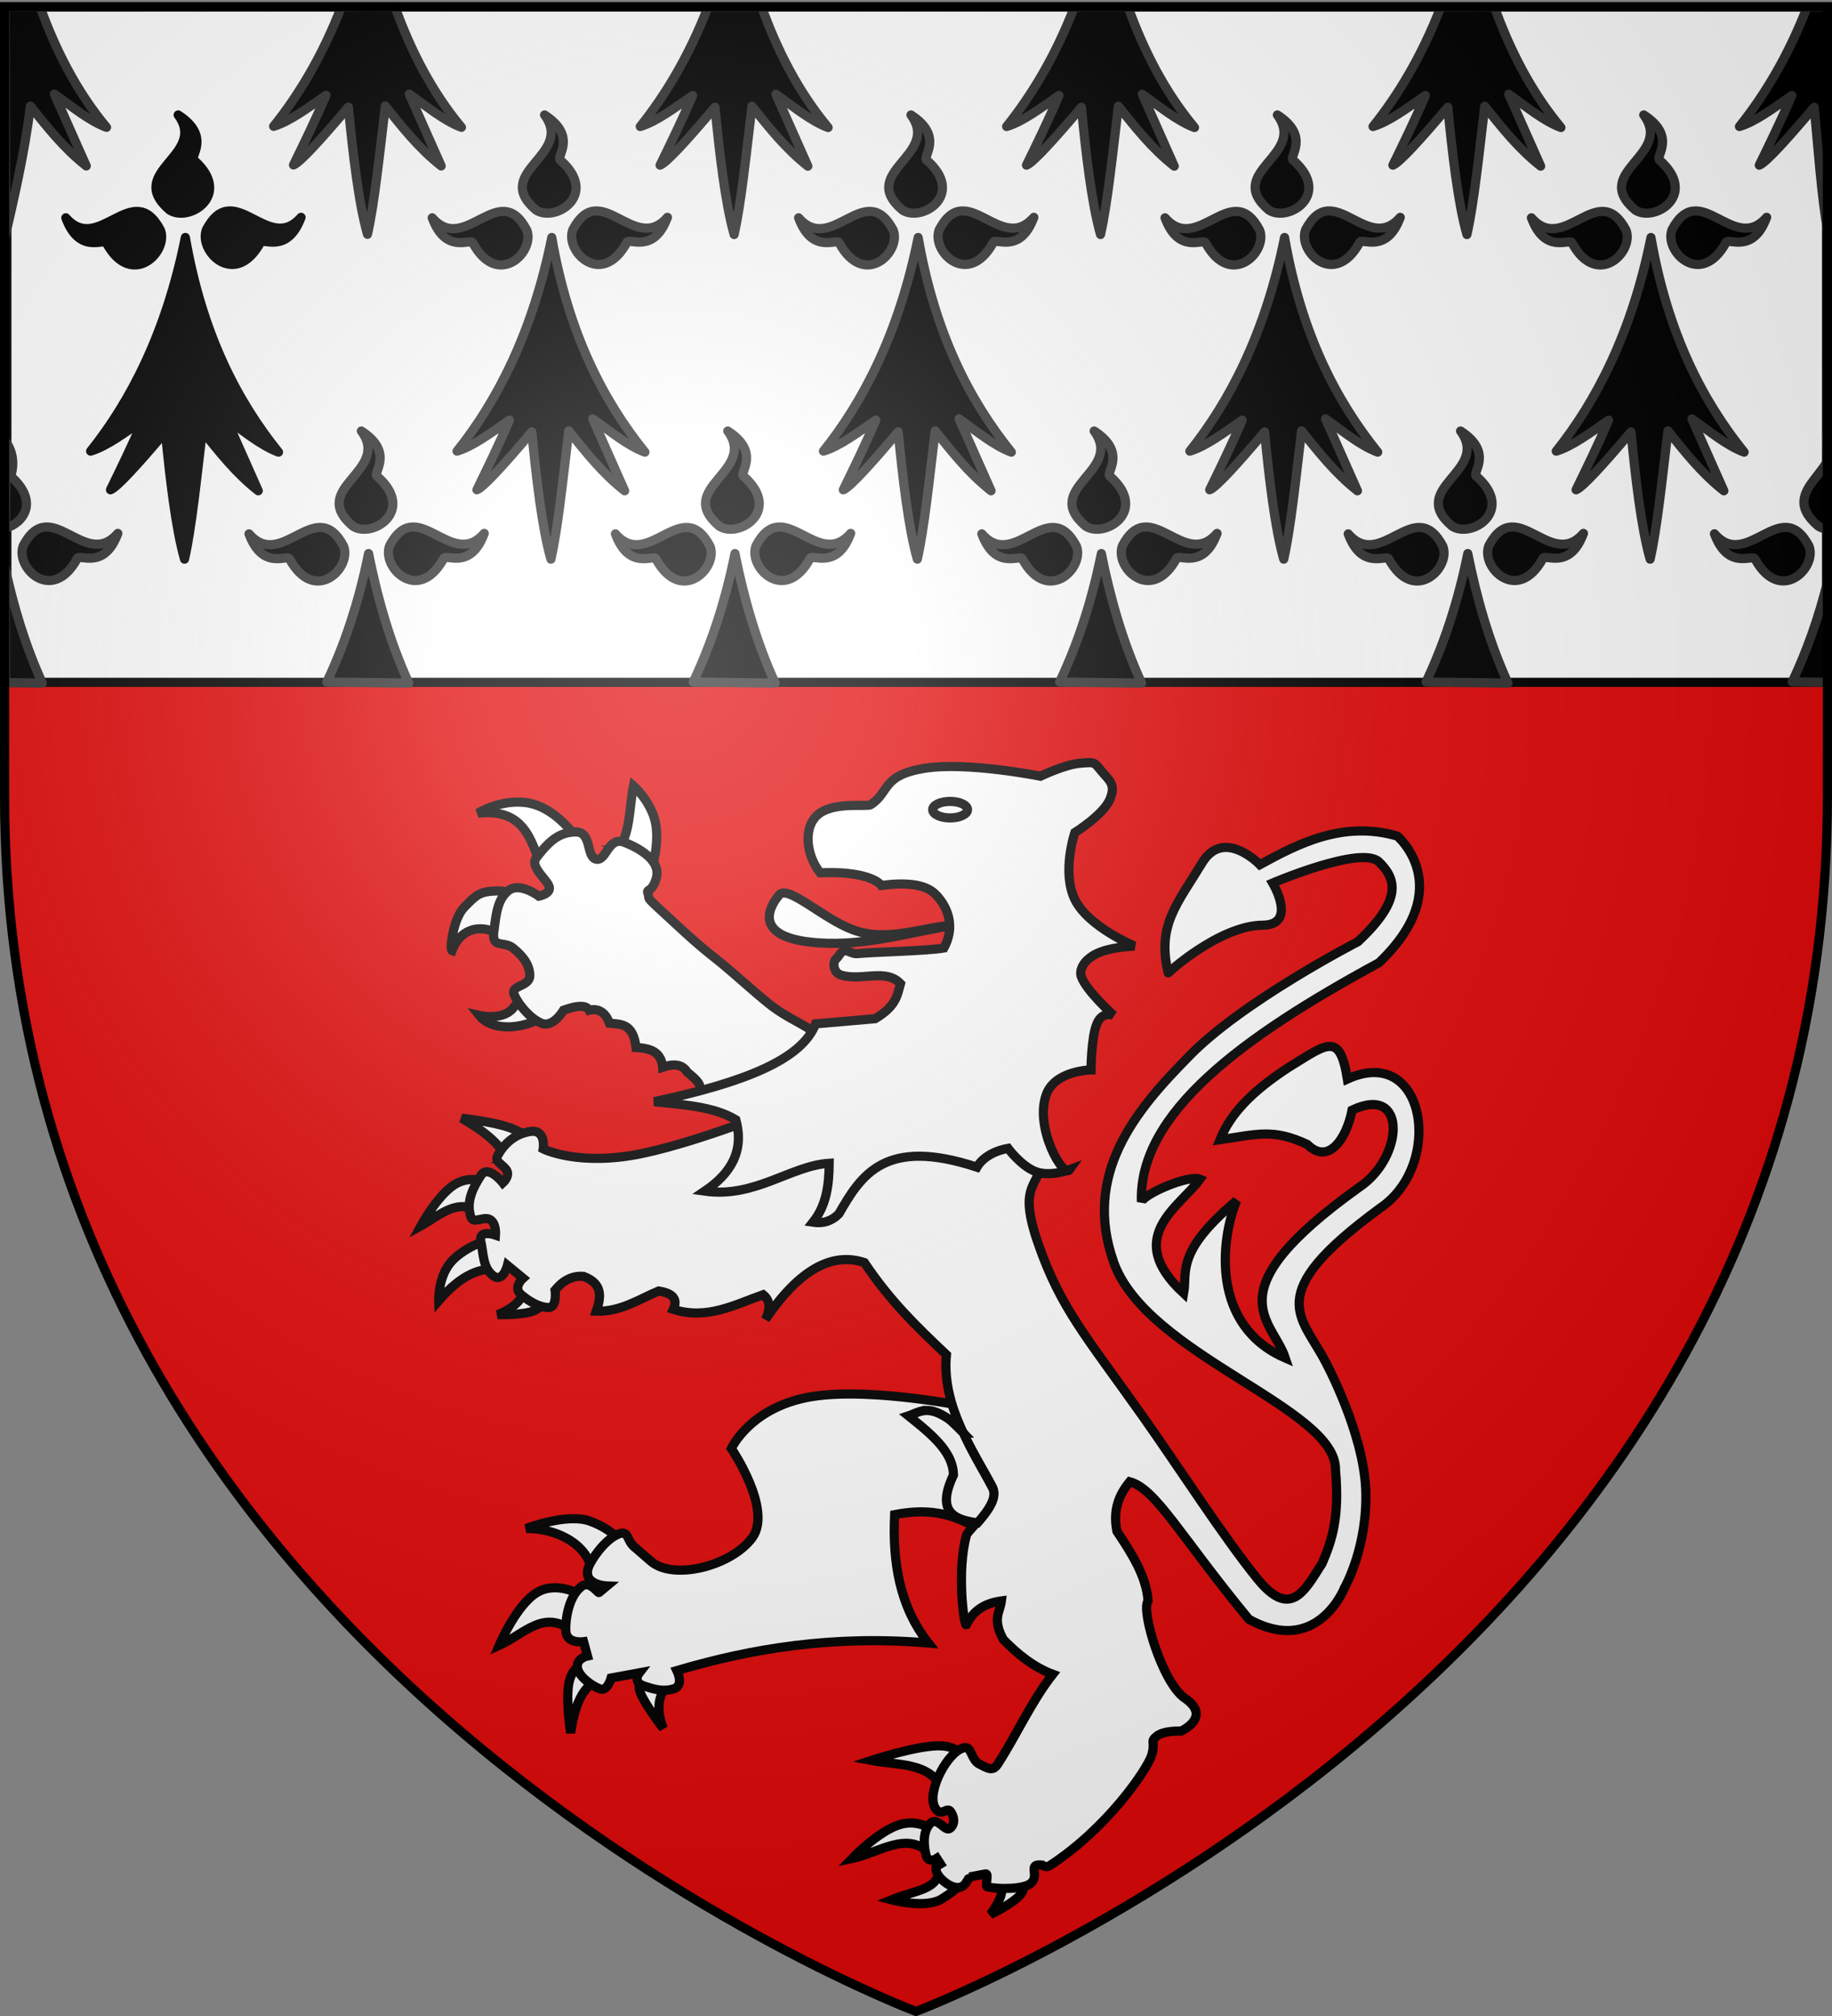 <svg xmlns="http://www.w3.org/2000/svg" xmlns:xlink="http://www.w3.org/1999/xlink" width="600" height="660" version="1.0"><rect width="100%" height="100%" fill="#808080" stroke="none"/><defs><linearGradient id="a"><stop offset="0" style="stop-color:white;stop-opacity:.314"/><stop offset=".19" style="stop-color:white;stop-opacity:.251"/><stop offset=".6" style="stop-color:#6b6b6b;stop-opacity:.125"/><stop offset="1" style="stop-color:black;stop-opacity:.125"/></linearGradient><linearGradient id="b"><stop offset="0" style="stop-color:#fff;stop-opacity:1"/><stop offset="1" style="stop-color:#fff;stop-opacity:1"/></linearGradient><linearGradient xlink:href="#b" id="c" x1="3.506" x2="442.548" y1="272.362" y2="272.362" gradientTransform="matrix(.207 0 0 .207 -223.144 179.105)" gradientUnits="userSpaceOnUse"/><radialGradient xlink:href="#a" id="d" cx="221.445" cy="226.331" r="300" fx="221.445" fy="226.331" gradientTransform="matrix(1.353 0 0 1.349 -77.63 -85.747)" gradientUnits="userSpaceOnUse"/></defs><g style="opacity:1;display:inline"><path d="M300 658.5s298.5-112.32 298.5-397.772V2.176H1.5v258.552C1.5 546.18 300 658.5 300 658.5z" style="fill:#e20909;fill-opacity:1;fill-rule:evenodd;stroke:none;stroke-width:1px;stroke-linecap:butt;stroke-linejoin:miter;stroke-opacity:1"/><path d="M2.245 2.278V223.39h595.99V2.278H2.245z" style="opacity:1;fill:#fff;fill-opacity:1;fill-rule:evenodd;stroke:#000;stroke-width:3;stroke-linecap:butt;stroke-linejoin:round;stroke-miterlimit:4;stroke-dasharray:none;stroke-opacity:1;display:inline"/></g><g style="fill:#000;fill-opacity:1;stroke:#313131;stroke-width:6.67;stroke-miterlimit:4;stroke-dasharray:none;stroke-opacity:1;display:inline"><g style="fill:#000;fill-opacity:1;stroke:#313131;stroke-width:6.67;stroke-miterlimit:4;stroke-dasharray:none;stroke-opacity:1"><path d="M377.128 135.622c-14.101 70.111-40.388 119.752-68.944 155.439 11.87-3.562 25.215-13.69 38.117-22.55-7.89 18.385-15.78 34.445-23.671 50.668 4.71-1.748 19.66-18.122 39.965-42.146 3.183 33.027 7.487 70.222 13.917 92.616 5.119-22.358 8.906-59.364 12.969-93.342 12.24 15.194 24.13 30.565 40.692 43.598l-23.253-52.318c12.007 8.398 25.275 19.515 38.007 24.2-30.189-37.467-55.61-86.046-67.799-156.165zM319.723 139.698c-1.296-4.078-19.538 8.975-29.595-18.388 23.992 27.584 48.78-29.041 68.834 8.941 6.189 15.671-20.922 42.86-39.239 9.447z" style="fill:#000;fill-opacity:1;fill-rule:evenodd;stroke:#313131;stroke-width:6.67;stroke-linecap:round;stroke-linejoin:round;stroke-miterlimit:4;stroke-dasharray:none;stroke-opacity:1" transform="matrix(.45 0 0 .45 131.002 16.716)"/><path d="M431.716 139.348c1.296-4.078 19.537 8.975 29.595-18.387-23.992 27.584-48.78-29.042-68.834 8.94-6.189 15.671 20.922 42.861 39.239 9.447zM383.382 79.375c-3.697-2.154 13.021-17.11-11.488-32.894 21.686 29.431-38.984 41.27-6.29 69.127 13.943 9.458 46.392-11.069 17.778-36.233z" style="fill:#000;fill-opacity:1;fill-rule:evenodd;stroke:#313131;stroke-width:6.67;stroke-linecap:round;stroke-linejoin:round;stroke-miterlimit:4;stroke-dasharray:none;stroke-opacity:1;display:inline" transform="matrix(.45 0 0 .45 131.002 16.716)"/></g></g><g style="fill:#000;fill-opacity:1;stroke:#313131;stroke-width:6.67;stroke-linejoin:round;stroke-miterlimit:4;stroke-dasharray:none;stroke-opacity:1;display:inline"><g style="fill:#000;fill-opacity:1;stroke:#313131;stroke-width:6.67;stroke-linejoin:round;stroke-miterlimit:4;stroke-dasharray:none;stroke-opacity:1"><path d="M377.128 135.622c-14.101 70.111-40.388 119.752-68.944 155.439 11.87-3.562 25.215-13.69 38.117-22.55-7.89 18.385-15.78 34.445-23.671 50.668 4.71-1.748 19.66-18.122 39.965-42.146 3.183 33.027 7.487 70.222 13.917 92.616 5.119-22.358 8.906-59.364 12.969-93.342 12.24 15.194 24.13 30.565 40.692 43.598l-23.253-52.318c12.007 8.398 25.275 19.515 38.007 24.2-30.189-37.467-55.61-86.046-67.799-156.165zM319.723 139.698c-1.296-4.078-19.538 8.975-29.595-18.388 23.992 27.584 48.78-29.041 68.834 8.941 6.189 15.671-20.922 42.86-39.239 9.447z" style="fill:#000;fill-opacity:1;fill-rule:evenodd;stroke:#313131;stroke-width:6.67;stroke-linecap:round;stroke-linejoin:round;stroke-miterlimit:4;stroke-dasharray:none;stroke-opacity:1" transform="matrix(.45 0 0 .45 11.002 16.717)"/><path d="M431.716 139.348c1.296-4.078 19.537 8.975 29.595-18.387-23.992 27.584-48.78-29.042-68.834 8.94-6.189 15.671 20.922 42.861 39.239 9.447zM383.382 79.375c-3.697-2.154 13.021-17.11-11.488-32.894 21.686 29.431-38.984 41.27-6.29 69.127 13.943 9.458 46.392-11.069 17.778-36.233z" style="fill:#000;fill-opacity:1;fill-rule:evenodd;stroke:#313131;stroke-width:6.67;stroke-linecap:round;stroke-linejoin:round;stroke-miterlimit:4;stroke-dasharray:none;stroke-opacity:1;display:inline" transform="matrix(.45 0 0 .45 11.002 16.717)"/></g></g><g style="display:inline"><g style="fill:#000;fill-opacity:1"><path d="M377.128 135.622c-14.101 70.111-40.388 119.752-68.944 155.439 11.87-3.562 25.215-13.69 38.117-22.55-7.89 18.385-15.78 34.445-23.671 50.668 4.71-1.748 19.66-18.122 39.965-42.146 3.183 33.027 7.487 70.222 13.917 92.616 5.119-22.358 8.906-59.364 12.969-93.342 12.24 15.194 24.13 30.565 40.692 43.598l-23.253-52.318c12.007 8.398 25.275 19.515 38.007 24.2-30.189-37.467-55.61-86.046-67.799-156.165zM319.723 139.698c-1.296-4.078-19.538 8.975-29.595-18.388 23.992 27.584 48.78-29.041 68.834 8.941 6.189 15.671-20.922 42.86-39.239 9.447z" style="fill:#000;fill-opacity:1;fill-rule:evenodd;stroke:#000;stroke-width:6.67;stroke-linecap:round;stroke-linejoin:round;stroke-miterlimit:4;stroke-dasharray:none;stroke-opacity:1" transform="matrix(.45 0 0 .45 -108.998 16.717)"/><path d="M431.716 139.348c1.296-4.078 19.537 8.975 29.595-18.387-23.992 27.584-48.78-29.042-68.834 8.94-6.189 15.671 20.922 42.861 39.239 9.447zM383.382 79.375c-3.697-2.154 13.021-17.11-11.488-32.894 21.686 29.431-38.984 41.27-6.29 69.127 13.943 9.458 46.392-11.069 17.778-36.233z" style="fill:#000;fill-opacity:1;fill-rule:evenodd;stroke:#000;stroke-width:6.67;stroke-linecap:round;stroke-linejoin:round;stroke-miterlimit:4;stroke-dasharray:none;stroke-opacity:1;display:inline" transform="matrix(.45 0 0 .45 -108.998 16.717)"/></g></g><g style="fill:#000;fill-opacity:1;stroke:#313131;stroke-width:6.67;stroke-miterlimit:4;stroke-dasharray:none;stroke-opacity:1;display:inline"><g style="fill:#000;fill-opacity:1;stroke:#313131;stroke-width:6.67;stroke-miterlimit:4;stroke-dasharray:none;stroke-opacity:1"><path d="M377.128 135.622c-14.101 70.111-40.388 119.752-68.944 155.439 11.87-3.562 25.215-13.69 38.117-22.55-7.89 18.385-15.78 34.445-23.671 50.668 4.71-1.748 19.66-18.122 39.965-42.146 3.183 33.027 7.487 70.222 13.917 92.616 5.119-22.358 8.906-59.364 12.969-93.342 12.24 15.194 24.13 30.565 40.692 43.598l-23.253-52.318c12.007 8.398 25.275 19.515 38.007 24.2-30.189-37.467-55.61-86.046-67.799-156.165zM319.723 139.698c-1.296-4.078-19.538 8.975-29.595-18.388 23.992 27.584 48.78-29.041 68.834 8.941 6.189 15.671-20.922 42.86-39.239 9.447z" style="fill:#000;fill-opacity:1;fill-rule:evenodd;stroke:#313131;stroke-width:6.67;stroke-linecap:round;stroke-linejoin:round;stroke-miterlimit:4;stroke-dasharray:none;stroke-opacity:1" transform="matrix(.45 0 0 .45 251.002 16.717)"/><path d="M431.716 139.348c1.296-4.078 19.537 8.975 29.595-18.387-23.992 27.584-48.78-29.042-68.834 8.94-6.189 15.671 20.922 42.861 39.239 9.447zM383.382 79.375c-3.697-2.154 13.021-17.11-11.488-32.894 21.686 29.431-38.984 41.27-6.29 69.127 13.943 9.458 46.392-11.069 17.778-36.233z" style="fill:#000;fill-opacity:1;fill-rule:evenodd;stroke:#313131;stroke-width:6.67;stroke-linecap:round;stroke-linejoin:round;stroke-miterlimit:4;stroke-dasharray:none;stroke-opacity:1;display:inline" transform="matrix(.45 0 0 .45 251.002 16.717)"/></g></g><g style="fill:#000;fill-opacity:1;stroke:#313131;stroke-width:6.67;stroke-miterlimit:4;stroke-dasharray:none;stroke-opacity:1;display:inline"><g style="fill:#000;fill-opacity:1;stroke:#313131;stroke-width:6.67;stroke-miterlimit:4;stroke-dasharray:none;stroke-opacity:1"><path d="M377.128 135.622c-14.101 70.111-40.388 119.752-68.944 155.439 11.87-3.562 25.215-13.69 38.117-22.55-7.89 18.385-15.78 34.445-23.671 50.668 4.71-1.748 19.66-18.122 39.965-42.146 3.183 33.027 7.487 70.222 13.917 92.616 5.119-22.358 8.906-59.364 12.969-93.342 12.24 15.194 24.13 30.565 40.692 43.598l-23.253-52.318c12.007 8.398 25.275 19.515 38.007 24.2-30.189-37.467-55.61-86.046-67.799-156.165zM319.723 139.698c-1.296-4.078-19.538 8.975-29.595-18.388 23.992 27.584 48.78-29.041 68.834 8.941 6.189 15.671-20.922 42.86-39.239 9.447z" style="fill:#000;fill-opacity:1;fill-rule:evenodd;stroke:#313131;stroke-width:6.67;stroke-linecap:round;stroke-linejoin:round;stroke-miterlimit:4;stroke-dasharray:none;stroke-opacity:1" transform="matrix(.45 0 0 .45 371.002 16.717)"/><path d="M431.716 139.348c1.296-4.078 19.537 8.975 29.595-18.387-23.992 27.584-48.78-29.042-68.834 8.94-6.189 15.671 20.922 42.861 39.239 9.447zM383.382 79.375c-3.697-2.154 13.021-17.11-11.488-32.894 21.686 29.431-38.984 41.27-6.29 69.127 13.943 9.458 46.392-11.069 17.778-36.233z" style="fill:#000;fill-opacity:1;fill-rule:evenodd;stroke:#313131;stroke-width:6.67;stroke-linecap:round;stroke-linejoin:round;stroke-miterlimit:4;stroke-dasharray:none;stroke-opacity:1;display:inline" transform="matrix(.45 0 0 .45 371.002 16.717)"/></g></g><g style="fill:#000;fill-opacity:1;stroke:#313131;stroke-width:6.67;stroke-linejoin:round;stroke-miterlimit:4;stroke-dasharray:none;stroke-opacity:1"><path d="M377.128 135.622c-7.313 36.362-17.905 67.218-30.39 93.477l59.654.773c-13.668-29.802-22.767-61.729-29.264-94.25zM319.723 139.698c-1.296-4.078-19.538 8.975-29.595-18.388 23.992 27.584 48.78-29.041 68.834 8.941 6.189 15.671-20.922 42.86-39.239 9.447z" style="fill:#000;fill-opacity:1;fill-rule:evenodd;stroke:#313131;stroke-width:6.67;stroke-linecap:round;stroke-linejoin:round;stroke-miterlimit:4;stroke-dasharray:none;stroke-opacity:1" transform="matrix(.45 0 0 .45 71.002 120.189)"/><path d="M431.716 139.348c1.296-4.078 19.537 8.975 29.595-18.387-23.992 27.584-48.78-29.042-68.834 8.94-6.189 15.671 20.922 42.861 39.239 9.447zM383.382 79.375c-3.697-2.154 13.021-17.11-11.488-32.894 21.686 29.431-38.984 41.27-6.29 69.127 13.943 9.458 46.392-11.069 17.778-36.233z" style="fill:#000;fill-opacity:1;fill-rule:evenodd;stroke:#313131;stroke-width:6.67;stroke-linecap:round;stroke-linejoin:round;stroke-miterlimit:4;stroke-dasharray:none;stroke-opacity:1;display:inline" transform="matrix(.45 0 0 .45 71.002 120.189)"/></g><g style="fill:#000;fill-opacity:1;stroke:#313131;stroke-width:6.67;stroke-linejoin:round;stroke-miterlimit:4;stroke-dasharray:none;stroke-opacity:1;display:inline"><g style="fill:#000;fill-opacity:1;stroke:#313131;stroke-width:6.67;stroke-linejoin:round;stroke-miterlimit:4;stroke-dasharray:none;stroke-opacity:1"><path d="M357.433 204.183c-13.786 35.745-31.057 64.143-49.25 86.878 11.871-3.562 25.216-13.69 38.118-22.55-7.89 18.385-15.78 34.445-23.671 50.668 4.71-1.748 19.66-18.122 39.965-42.146 3.183 33.027 7.487 70.222 13.917 92.616 5.119-22.358 8.906-59.364 12.969-93.342 12.24 15.194 24.13 30.565 40.692 43.598l-23.253-52.318c12.007 8.398 25.275 19.515 38.007 24.2-21.847-26.254-37.019-56.208-48.392-87.758l-39.102.154z" style="fill:#000;fill-opacity:1;fill-rule:evenodd;stroke:#313131;stroke-width:6.67;stroke-linecap:round;stroke-linejoin:round;stroke-miterlimit:4;stroke-dasharray:none;stroke-opacity:1" transform="matrix(.45 0 0 .45 71.002 -89.561)"/></g></g><path d="M111.773 2.28c-6.2 16.077-13.97 28.85-22.152 39.076 5.34-1.602 11.342-6.157 17.145-10.142-3.55 8.27-7.098 15.493-10.647 22.79 2.119-.786 8.843-8.151 17.976-18.957 1.432 14.855 3.368 31.585 6.26 41.658 2.302-10.057 4.006-26.702 5.833-41.985 5.506 6.834 10.854 13.748 18.303 19.61l-10.459-23.532c5.4 3.777 11.369 8.778 17.096 10.885C141.3 29.874 134.477 16.401 129.36 2.21l-17.588.07z" style="fill:#000;fill-opacity:1;fill-rule:evenodd;stroke:#313131;stroke-width:3;stroke-linecap:round;stroke-linejoin:round;stroke-miterlimit:4;stroke-dasharray:none;stroke-opacity:1;display:inline"/><g style="fill:#000;fill-opacity:1;stroke:#313131;stroke-width:6.67;stroke-linejoin:round;stroke-miterlimit:4;stroke-dasharray:none;stroke-opacity:1;display:inline"><g style="fill:#000;fill-opacity:1;stroke:#313131;stroke-width:6.67;stroke-linejoin:round;stroke-miterlimit:4;stroke-dasharray:none;stroke-opacity:1"><path d="M357.433 204.183c-13.786 35.745-31.057 64.143-49.25 86.878 11.871-3.562 25.216-13.69 38.118-22.55-7.89 18.385-15.78 34.445-23.671 50.668 4.71-1.748 19.66-18.122 39.965-42.146 3.183 33.027 7.487 70.222 13.917 92.616 5.119-22.358 8.906-59.364 12.969-93.342 12.24 15.194 24.13 30.565 40.692 43.598l-23.253-52.318c12.007 8.398 25.275 19.515 38.007 24.2-21.847-26.254-37.019-56.208-48.392-87.758l-39.102.154z" style="fill:#000;fill-opacity:1;fill-rule:evenodd;stroke:#313131;stroke-width:6.67;stroke-linecap:round;stroke-linejoin:round;stroke-miterlimit:4;stroke-dasharray:none;stroke-opacity:1" transform="matrix(.45 0 0 .45 191.001 -89.561)"/></g></g><g style="fill:#000;fill-opacity:1;stroke:#313131;stroke-width:6.67;stroke-linejoin:round;stroke-miterlimit:4;stroke-dasharray:none;stroke-opacity:1;display:inline"><g style="fill:#000;fill-opacity:1;stroke:#313131;stroke-width:6.67;stroke-linejoin:round;stroke-miterlimit:4;stroke-dasharray:none;stroke-opacity:1"><path d="M357.433 204.183c-13.786 35.745-31.057 64.143-49.25 86.878 11.871-3.562 25.216-13.69 38.118-22.55-7.89 18.385-15.78 34.445-23.671 50.668 4.71-1.748 19.66-18.122 39.965-42.146 3.183 33.027 7.487 70.222 13.917 92.616 5.119-22.358 8.906-59.364 12.969-93.342 12.24 15.194 24.13 30.565 40.692 43.598l-23.253-52.318c12.007 8.398 25.275 19.515 38.007 24.2-21.847-26.254-37.019-56.208-48.392-87.758l-39.102.154z" style="fill:#000;fill-opacity:1;fill-rule:evenodd;stroke:#313131;stroke-width:6.67;stroke-linecap:round;stroke-linejoin:round;stroke-miterlimit:4;stroke-dasharray:none;stroke-opacity:1" transform="matrix(.45 0 0 .45 311.002 -89.561)"/></g></g><g style="fill:#000;fill-opacity:1;stroke:#313131;stroke-width:6.67;stroke-linejoin:round;stroke-miterlimit:4;stroke-dasharray:none;stroke-opacity:1;display:inline"><g style="fill:#000;fill-opacity:1;stroke:#313131;stroke-width:6.67;stroke-linejoin:round;stroke-miterlimit:4;stroke-dasharray:none;stroke-opacity:1"><path d="M357.433 204.183c-13.786 35.745-31.057 64.143-49.25 86.878 11.871-3.562 25.216-13.69 38.118-22.55-7.89 18.385-15.78 34.445-23.671 50.668 4.71-1.748 19.66-18.122 39.965-42.146 3.183 33.027 4.992 62.736 10.174 92.616l.277-165.528-15.613.062z" style="fill:#000;fill-opacity:1;fill-rule:evenodd;stroke:#313131;stroke-width:6.67;stroke-linecap:round;stroke-linejoin:round;stroke-miterlimit:4;stroke-dasharray:none;stroke-opacity:1" transform="matrix(.45 0 0 .45 431.002 -89.561)"/></g></g><path d="M1.868 76.705C4.17 66.648 8.118 50.003 9.946 34.72 15.452 41.554 20.8 48.468 28.25 54.33L17.79 30.799c5.4 3.777 11.369 8.778 17.096 10.885C25.059 29.874 18.235 16.401 13.119 2.21l-11.436.045.185 74.45z" style="fill:#000;fill-opacity:1;fill-rule:evenodd;stroke:#313131;stroke-width:3;stroke-linecap:round;stroke-linejoin:round;stroke-miterlimit:4;stroke-dasharray:none;stroke-opacity:1;display:inline"/><g style="fill:#000;fill-opacity:1;stroke:#313131;stroke-width:6.67;stroke-linejoin:round;stroke-miterlimit:4;stroke-dasharray:none;stroke-opacity:1"><path d="M377.128 135.622c-7.313 36.362-17.905 67.218-30.39 93.477l59.654.773c-13.668-29.802-22.767-61.729-29.264-94.25zM319.723 139.698c-1.296-4.078-19.538 8.975-29.595-18.388 23.992 27.584 48.78-29.041 68.834 8.941 6.189 15.671-20.922 42.86-39.239 9.447z" style="fill:#000;fill-opacity:1;fill-rule:evenodd;stroke:#313131;stroke-width:6.67;stroke-linecap:round;stroke-linejoin:round;stroke-miterlimit:4;stroke-dasharray:none;stroke-opacity:1" transform="matrix(.45 0 0 .45 -48.998 120.189)"/><path d="M431.716 139.348c1.296-4.078 19.537 8.975 29.595-18.387-23.992 27.584-48.78-29.042-68.834 8.94-6.189 15.671 20.922 42.861 39.239 9.447zM383.382 79.375c-3.697-2.154 13.021-17.11-11.488-32.894 21.686 29.431-38.984 41.27-6.29 69.127 13.943 9.458 46.392-11.069 17.778-36.233z" style="fill:#000;fill-opacity:1;fill-rule:evenodd;stroke:#313131;stroke-width:6.67;stroke-linecap:round;stroke-linejoin:round;stroke-miterlimit:4;stroke-dasharray:none;stroke-opacity:1;display:inline" transform="matrix(.45 0 0 .45 -48.998 120.189)"/></g><g style="fill:#000;fill-opacity:1;stroke:#313131;stroke-width:6.67;stroke-linejoin:round;stroke-miterlimit:4;stroke-dasharray:none;stroke-opacity:1"><path d="m379.465 229.523 26.927.349c-12.19-26.58-20.746-54.85-27.063-83.723l.136 83.374z" style="fill:#000;fill-opacity:1;fill-rule:evenodd;stroke:#313131;stroke-width:6.67;stroke-linecap:round;stroke-linejoin:round;stroke-miterlimit:4;stroke-dasharray:none;stroke-opacity:1" transform="matrix(.45 0 0 .45 -168.998 120.189)"/><path d="M431.716 139.348c1.296-4.078 19.537 8.975 29.595-18.387-23.992 27.584-48.78-29.042-68.834 8.94-6.189 15.671 20.922 42.861 39.239 9.447zM383.382 79.375c2.856-9.443 1.417-17.945-3.48-24.915l-.427 62.724c13.2-3.617 24.745-19.484 3.907-37.81z" style="fill:#000;fill-opacity:1;fill-rule:evenodd;stroke:#313131;stroke-width:6.67;stroke-linecap:round;stroke-linejoin:round;stroke-miterlimit:4;stroke-dasharray:none;stroke-opacity:1;display:inline" transform="matrix(.45 0 0 .45 -168.998 120.189)"/></g><g style="fill:#000;fill-opacity:1;stroke:#313131;stroke-width:6.67;stroke-linejoin:round;stroke-miterlimit:4;stroke-dasharray:none;stroke-opacity:1"><path d="M377.128 135.622c-7.313 36.362-17.905 67.218-30.39 93.477l59.654.773c-13.668-29.802-22.767-61.729-29.264-94.25zM319.723 139.698c-1.296-4.078-19.538 8.975-29.595-18.388 23.992 27.584 48.78-29.041 68.834 8.941 6.189 15.671-20.922 42.86-39.239 9.447z" style="fill:#000;fill-opacity:1;fill-rule:evenodd;stroke:#313131;stroke-width:6.67;stroke-linecap:round;stroke-linejoin:round;stroke-miterlimit:4;stroke-dasharray:none;stroke-opacity:1" transform="matrix(.45 0 0 .45 191.002 120.189)"/><path d="M431.716 139.348c1.296-4.078 19.537 8.975 29.595-18.387-23.992 27.584-48.78-29.042-68.834 8.94-6.189 15.671 20.922 42.861 39.239 9.447zM383.382 79.375c-3.697-2.154 13.021-17.11-11.488-32.894 21.686 29.431-38.984 41.27-6.29 69.127 13.943 9.458 46.392-11.069 17.778-36.233z" style="fill:#000;fill-opacity:1;fill-rule:evenodd;stroke:#313131;stroke-width:6.67;stroke-linecap:round;stroke-linejoin:round;stroke-miterlimit:4;stroke-dasharray:none;stroke-opacity:1;display:inline" transform="matrix(.45 0 0 .45 191.002 120.189)"/></g><g style="fill:#000;fill-opacity:1;stroke:#313131;stroke-width:6.67;stroke-linejoin:round;stroke-miterlimit:4;stroke-dasharray:none;stroke-opacity:1"><path d="M377.128 135.622c-7.313 36.362-17.905 67.218-30.39 93.477l59.654.773c-13.668-29.802-22.767-61.729-29.264-94.25zM319.723 139.698c-1.296-4.078-19.538 8.975-29.595-18.388 23.992 27.584 48.78-29.041 68.834 8.941 6.189 15.671-20.922 42.86-39.239 9.447z" style="fill:#000;fill-opacity:1;fill-rule:evenodd;stroke:#313131;stroke-width:6.67;stroke-linecap:round;stroke-linejoin:round;stroke-miterlimit:4;stroke-dasharray:none;stroke-opacity:1" transform="matrix(.45 0 0 .45 311.002 120.189)"/><path d="M431.716 139.348c1.296-4.078 19.537 8.975 29.595-18.387-23.992 27.584-48.78-29.042-68.834 8.94-6.189 15.671 20.922 42.861 39.239 9.447zM383.382 79.375c-3.697-2.154 13.021-17.11-11.488-32.894 21.686 29.431-38.984 41.27-6.29 69.127 13.943 9.458 46.392-11.069 17.778-36.233z" style="fill:#000;fill-opacity:1;fill-rule:evenodd;stroke:#313131;stroke-width:6.67;stroke-linecap:round;stroke-linejoin:round;stroke-miterlimit:4;stroke-dasharray:none;stroke-opacity:1;display:inline" transform="matrix(.45 0 0 .45 311.002 120.189)"/></g><path d="M598.606 190.232c-3.101 12.504-7.092 23.433-11.643 33.005l11.826.153-.183-33.158zM574.812 183.024c-.583-1.834-8.788 4.037-13.312-8.27 10.791 12.407 21.941-13.063 30.961 4.021 2.784 7.049-9.41 19.279-17.65 4.25z" style="fill:#000;fill-opacity:1;fill-rule:evenodd;stroke:#313131;stroke-width:3;stroke-linecap:round;stroke-linejoin:round;stroke-miterlimit:4;stroke-dasharray:none;stroke-opacity:1"/><path d="M598.278 141.096c8.07 12.677-17.535 18.563-2.83 31.093 1.108.75 2.474 1.081 3.903 1.055l-1.073-32.148z" style="fill:#000;fill-opacity:1;fill-rule:evenodd;stroke:#313131;stroke-width:3;stroke-linecap:round;stroke-linejoin:round;stroke-miterlimit:4;stroke-dasharray:none;stroke-opacity:1;display:inline"/><path d="M180.303 331.375c-7.56 5.698-18.873 6.683-23.348 1.061 0 0 7.6 1.78 11.037-2.335 4.665-5.582 4.834-8.22 5.519-7.004l6.792 8.278zM165.87 307.391c-6.62-5.17-14.601-4.579-17.829 3.82-.855-.32.361-10.52 4.033-14.22 3.775-3.805 4.775-5.147 10.4-5.306 5.624-.16 12.735 3.184 12.735 3.184l-9.34 12.522zM177.331 284.044c-3.471-9.496-5.868-19.44-20.8-17.829 0 0 7.453-4.704 16.13-3.396 10.723 1.617 18.61 14.64 18.042 14.858l-13.372 6.367zM201.952 278.313c4.523-4.32 4.04-13.646 5.518-21.012 0 0 5.784 5.04 7.216 12.098 1.433 7.057-1.485 16.13-1.485 16.13l-11.25-7.216z" style="fill:#fff;fill-opacity:1;fill-rule:evenodd;stroke:#000;stroke-width:3;stroke-linecap:butt;stroke-linejoin:miter;stroke-miterlimit:4;stroke-dasharray:none;stroke-opacity:1;display:inline"/><path d="m235.699 362.15-7.429-3.66c2.694-2.87-.381-5.163-3.184-7.482-1.663-2.757-4.71-2.784-8.065-1.592-.484-5.266-4.303-6.242-8.702-6.474-.98-8.03-4.993-7.57-8.702-7.959-1.495-4.101-4.202-4.875-6.686-4.245-.818-1.482-3.052-1.902-8.384 0 0 0-3.395 5.837-7.216 4.245-3.82-1.592-7.535-6.155-8.914-9.339-1.38-3.183 5.2-2.547 5.094-6.367-.106-3.82-2.653-6.58-5.519-8.914-2.865-2.335-7.004.212-6.261-5.307.743-5.518 1.088-10.559 4.776-13.477 3.687-2.919 9.975 1.804 9.975 1.804s4.112-.743 3.356-3.157c-.756-2.415-6.38-6.5-4.205-9.366 4.351-5.73 7.641-8.436 12.947-8.49 5.306-.053 3.343 8.225 6.686 8.915 3.343.69 3.953-7.588 9.233-5.519 5.28 2.07 12.16 6.207 10.4 11.886-1.496 4.825-3.267 3.149-2.685 4.87.812 2.404-1.45.28 7.142 8.183 3.65 3.359 8.685 8.135 14.447 12.658 5.762 4.523 12.374 10.72 18.063 15.276 5.69 4.555 11.092 6.406 14.86 9.454a2994.28 2994.28 0 0 1 6.116 4.955l-37.143 19.103z" style="fill:url(#c);fill-opacity:1;fill-rule:evenodd;stroke:#000;stroke-width:3;stroke-linecap:butt;stroke-linejoin:miter;stroke-miterlimit:4;stroke-dasharray:none;stroke-opacity:1;display:inline"/><path d="M194.105 517.956c.822-11.195-10.639-17.618-21.762-17.56 0 0 13.282-5.14 20.861-2.401 7.58 2.739 10.356 7.054 10.356 7.054l-9.455 12.907zM188.402 534.765c-9.871-8.63-16.378.08-24.914 3.902 0 0 5.553-13.17 12.307-17.26 6.753-4.09 14.708.901 14.708.901l-2.101 12.457zM195.906 549.923c-3.989 1.857-7.403 6.008-9.005 17.41 0 0-1.651-10.581-.6-16.21 1.05-5.628 4.802-6.303 4.802-6.303l4.803 5.103zM218.718 551.724c-3.396 3.461-3.707 8.245-1.501 14.107 0 0-6.003-7.729-7.504-11.706-1.5-3.977 1.5-4.202 1.5-4.202l7.505 1.8z" style="fill:#fff;fill-opacity:1;fill-rule:evenodd;stroke:#000;stroke-width:3;stroke-linecap:butt;stroke-linejoin:miter;stroke-miterlimit:4;stroke-dasharray:none;stroke-opacity:1;display:inline"/><path d="M319.748 461.057s-33.853-7.11-53.91-3.82c-20.058 3.29-26.319 16.98-26.319 16.98s13.69 20.057 6.792 29.29c-6.898 9.232-25.792 13.973-33.11 7.64l-5.519-4.775c-2.692-2.33-1.592-5.943-5.837-3.82-4.244 2.122-8.158 8.11-9.02 10.293-2.396 6.07 5.943 6.368 5.943 6.368l-2.547 2.122c-.241.543-2.944-3.883-5.518-2.122-4.09 2.796-5.519 9.975-5.413 14.538.106 4.564 5.837 3.715 5.837 3.715l1.274 4.67s-3.715.742-3.29 3.82c.424 3.077 5.226 6.26 7.534 7.004 2.309.742 3.503-3.609 3.503-3.609l9.232-1.698s-2.334 2.972 1.38 4.245c3.714 1.274 6.606 2.017 9.975.956 3.37-1.062.955-5.943.955-5.943 24.551-7.236 51.039-11.647 82.352-9.02-9.402-11.942-11.788-26.418-11.037-42.026 19.345-3.78 25.9 5.23 37.355 9.34 3.315-16.24-4.073-30.1-10.612-44.148zM165.74 379.281c-1.853-4.864-7.532-9.139-14.558-13.207 0 0 9.717 1.05 15.458 3.002 5.74 1.95 7.504 4.802 7.504 4.802l-8.405 5.403zM157.635 397.14c-7.729-5.35-13.545.774-19.81 4.203 0 0 5.41-9.944 10.963-13.47 5.553-3.528 11.248-.637 11.248-.637l-2.401 9.905zM162.888 415.3c-5.448.053-11.247 1.371-19.21 10.506 0 0-.263-7.316 3.752-12.306 4.014-4.99 12.306-7.654 12.306-7.654l3.152 9.455zM171.59 422.523c-.424 2.951-3.713 6.009-8.6 7.846 0 0 8.677.32 12.204-1.411 3.528-1.73 2.702-4.502 2.702-4.502l-6.305-1.933zM325.875 615.058c2.648 1.698 3.783 4.456-1.5 11.706 0 0 7.429-3.527 9.905-6.603 2.476-3.077 0-5.703 0-5.703l-8.405.6zM307.866 611.156c-.335 7.787-7.678 7.417-15.909 10.806 0 0 11.181 3.001 16.509-.3 5.328-3.302 7.804-6.304 7.804-6.304l-8.404-4.202zM304.864 607.254c-7.362-8.3-17.004-.639-25.814 1.2 0 0 8.63-9.005 15.609-11.106 6.978-2.1 12.306 2.702 12.306 2.702l-2.1 7.204zM309.967 589.544c-2.972-13.123-14.884-11.346-24.613-13.207 0 0 14.407-4.728 21.911-4.803 7.504-.075 8.105 4.503 8.105 4.503l-5.403 13.507z" style="fill:#fff;fill-opacity:1;fill-rule:evenodd;stroke:#000;stroke-width:3;stroke-linecap:butt;stroke-linejoin:miter;stroke-miterlimit:4;stroke-dasharray:none;stroke-opacity:1;display:inline"/><path d="M262.541 360.221s-31.367 13.057-52.228 17.41c-20.86 4.352-32.417-1.501-32.417-1.501s1.05-6.454-4.202-5.703c-5.253.75-8.855 4.352-10.806 8.104-.976 1.876 2.326 3.001 3.17 4.859.844 1.857-1.37 3.846-1.37 3.846s-4.802-6.154-7.203-2.402c-2.401 3.752-4.953 8.405-3.302 13.507.826 2.552 3.902-.225 6.172.863 2.27 1.089 1.933 5.14 1.933 5.14s-5.704-2.025-4.803 2.102c.9 4.127.6 8.404 3.902 11.106 3.302 2.701 4.803-3.302 4.803-3.302l5.102 4.202s-3.452 3.002-.6 5.403 6.153 4.202 9.005 4.202c2.851 0 2.101-5.703 2.101-5.703 2.405-2.894 5.305-4.799 9.305-4.502 6.277 2.34 5.836 6.694 4.202 11.406 8.01.21 13.875-3.867 20.411-6.603 4.935.75 6.269 2.852 4.803 6.003 10.937 3.492 19.999-1.453 29.416-4.803 2.016 1.642 2.725 4.068.75 8.105 10.806-16.01 21.612-22.212 32.417-18.61 8.592 12.794 17.095 20.905 26.865 30.166-1.672 17.076 9.24 32.172 15.008 43.223 2.784 5.335-7.92 14.065-8.405 15.758-3.282 11.468-.907 29.684-.103 29.416 2.552-5.17 6.703-7.143 11.51-7.804-.456 3.71-3.07 5.802.6 12.607 4.906 5.043 10.173 9.184 16.208 11.406-7.07 9.005-11.698 19.644-18.01 29.416-1.65 2.557-3.301 1.35-6.002 0-2.702-1.351-2.573-5.734-4.803-5.403-5.404.8-12.532 14.347-9.848 19.459 1.985 3.78 3.924-.296 5.185 1.443 1.261 1.739 1.546 4.134-.14 5.512-1.685 1.378-4.202-4.187-6.603-1.486-2.401 2.702-2.054 7.096-1.304 10.17.75 3.072 3.563 1.167 3.563 1.167l1.2 1.857c-1.117.717-1.842.402-1.373 2.292.711 2.867 6.932 7.712 9.523 4.116.997-1.385 1.303-2.187 1.343-2.18l5.254-1.005c1.23-.236-.26 4.012.543 4.216 3.601.916 12.052.8 14.302-1.134 3.076-2.647-1.42-6.543 3.68-5.97 0 0 1.323.947 2.374.266 19.055-12.332 32.217-31.82 33.534-36.322 1.338-4.574-.75-4.202 1.65-6.153 2.402-1.951 7.955-1.651 7.955-1.651s10.279-4.607 1.2-10.806c-7.326-5.003-14.434-28.85-12.006-31.817-.567-8.12-5.33-15.476-10.205-22.812-1.412-7.278.844-12.11 4.202-16.209 8.692 2.387 16.67 17.97 39.02 45.024 22.45 12.371 31.294-10.236 31.294-10.236s7.728-13.477 6.977-32.237c-.75-18.76-13.057-41.572-13.057-41.572-7.825-15.314-21.308-21.954 17.752-50.556 21.01-14.124 15.065-53.97-10.7-42.255-2.532-15.687-6.593-11.564-19.458-3.682-11.752 7.718-18.85 14.99-22.255 23.538 12.238-1.745 17.286-3.722 28.562 1.538 7.018 6.977 12.917-2.055 14.68-11.217 18.2-8.628 16.952 15.571 2.31 25.28-48.16 34.46-28.348 43.185-24.174 55.875-24.366-10.58-21.241-38.586-15.967-51.502-20.112 16.832-16.08 23.358-17.318 30.322-19.969-18.44-1.223-28.273 5.351-37.376-3.432-1.513-18.101 4.63-19.189 7.43-1.011-28.978 33.054-54.033 77.785-78.265 25.87-24.653 6.034-41.468 6.034-41.468-17.882-5.216-32.707 2.64-45.024 9.35 0 0-11.798-12.305-18.91-.6-8.25 13.576-14.846 20.459-11.106 36.02-.698.506 16.635-15.49 30.916-15.609 11.498-.095 3.302-13.807 3.302-13.807s29.116-12.457 34.819-6.904c5.703 5.553 7.732 12.422-6.904 26.114 0 0-38.397 19.76-55.69 37.897-17.424 17.653-34.457 38.332-24.303 67.028 10.819 30.573 73.145 47.673 72.64 67.968 1.34 15.37-.99 22.766-4.353 30.616-5.826 9.082-10.378 18.46-21.312 4.953-10.933-13.508-25.416-36.03-37.07-52.528-18.887-26.738-27.202-35.682-34.668-57.18-7.467-21.5 1.8-17.71 1.5-30.317-.3-12.607-2.7-20.11-2.7-20.11l-76.242 3.601zM313.805 302.722c-15.058 2.148-29.447 7.093-45.845 5.943-22.25-1.562-15.774-12.203-12.735-15.707 2.896-3.339 14.318 7.826 24.196 11.462 11.462 4.218 22.924-1.128 34.384-1.698z" style="fill:#fff;fill-opacity:1;fill-rule:evenodd;stroke:#000;stroke-width:3;stroke-linecap:butt;stroke-linejoin:miter;stroke-miterlimit:4;stroke-dasharray:none;stroke-opacity:1;display:inline"/><path d="M306.589 292.958c-3.617-3.844-10.722-4.039-17.935-3.077-1.209-1.649-6.496-4.736-20.057-4.139-4.888-6.198-5.708-15.981.212-19.739 5.416-3.438 15.262-1.847 16.343-2.547 6.336-4.098 3.502-9.55 17.404-11.886 13.902-2.334 38.204 2.547 38.204 2.547s7.96-3.82 12.947-4.245c4.988-.424 4.564-.424 7.005 2.547 2.44 2.972 4.934 4.298 2.759 9.34-2.176 5.04-11.461 10.824-11.461 10.824s-4.352 12.894 0 21.861c4.35 8.967 19.526 15.282 19.526 15.282-6.866.362-12.161 1.621-15.07 4.245-1.627 1.273-3.034 3.726-2.334 5.73 1.653 4.735 10.612 12.735 10.612 12.735s-3.661-1.698-5.518 2.76c-1.857 4.456-1.91 15.069-1.91 15.069s-11.78.151-14.645 8.065c-3.967 10.958 5.63 27.494 7.64 24.62 0 0-6.26 2.388-11.036.637-4.776-1.75-9.127-7.64-9.127-7.64-4.585.831-8.42 3.07-10.188 6.155-30.029-9.866-37.878 2.448-45.208 15.281-2.276 2.304-5.082 3.285-8.49 2.76 4.54-5.746 5.239-12.451 5.306-19.315-12.617.797-24.314 11.45-40.75 9.127 8.507-5.738 12.977-13.09 10.187-23.347-6.992-4.289-17.023-4.93-26.743-5.943 29.789-6.34 48.441-13.896 52.85-25.47l19.526-1.698c7.033-4.209 7.226-7.796 8.277-11.461-4.773-5.062-12.628-.844-19.314-2.76-2.819-.807-3.008-4.455-1.67-5.454.67-.499 1.406-2.315 2.555-2.557 1.149-.242 2.71 1.09 4.18.943 5.478-.546 22.87-.875 28.47-1.846 3.426-6.274 1.987-12.584-2.547-17.404z" style="fill:#fff;fill-opacity:1;fill-rule:evenodd;stroke:#000;stroke-width:3;stroke-linecap:butt;stroke-linejoin:miter;stroke-miterlimit:4;stroke-dasharray:none;stroke-opacity:1;display:inline"/><path d="M316.87 265.07c.003 1.493-2.551 2.703-5.703 2.703-3.15 0-5.705-1.21-5.703-2.703-.002-1.493 2.552-2.703 5.703-2.703 3.152 0 5.706 1.21 5.703 2.703z" style="fill:#fff;fill-opacity:1;fill-rule:evenodd;stroke:#000;stroke-width:3;stroke-linecap:butt;stroke-linejoin:miter;stroke-miterlimit:4;stroke-dasharray:none;stroke-opacity:1;display:inline"/><path d="M303.687 461.768c-2.417-.043-4.155 1.092-6.159 1.755 7.327 5.848 14.626 11.703 14.741 19.393-5.728 12.04.142 14.596 7.88 15.634 2.95-3.348 6.673-8.046 4.936-11.395-2.671-5.152-6.477-11.23-9.533-17.98a75.31 75.31 0 0 0-4.528-4.399c-3.165-2.228-5.457-2.975-7.337-3.008z" style="fill:#fff;fill-opacity:1;fill-rule:evenodd;stroke:#000;stroke-width:3;stroke-linecap:butt;stroke-linejoin:miter;stroke-miterlimit:4;stroke-dasharray:none;stroke-opacity:1"/><g style="display:inline"><path d="M300 658.5s298.5-112.32 298.5-397.772V2.176H1.5v258.552C1.5 546.18 300 658.5 300 658.5z" style="opacity:1;fill:url(#d);fill-opacity:1;fill-rule:evenodd;stroke:none;stroke-width:1px;stroke-linecap:butt;stroke-linejoin:miter;stroke-opacity:1"/></g><path d="M300 658.5S1.5 546.18 1.5 260.728V2.176h597v258.552C598.5 546.18 300 658.5 300 658.5z" style="opacity:1;fill:none;fill-opacity:1;fill-rule:evenodd;stroke:#000;stroke-width:3;stroke-linecap:butt;stroke-linejoin:miter;stroke-miterlimit:4;stroke-dasharray:none;stroke-opacity:1"/></svg>